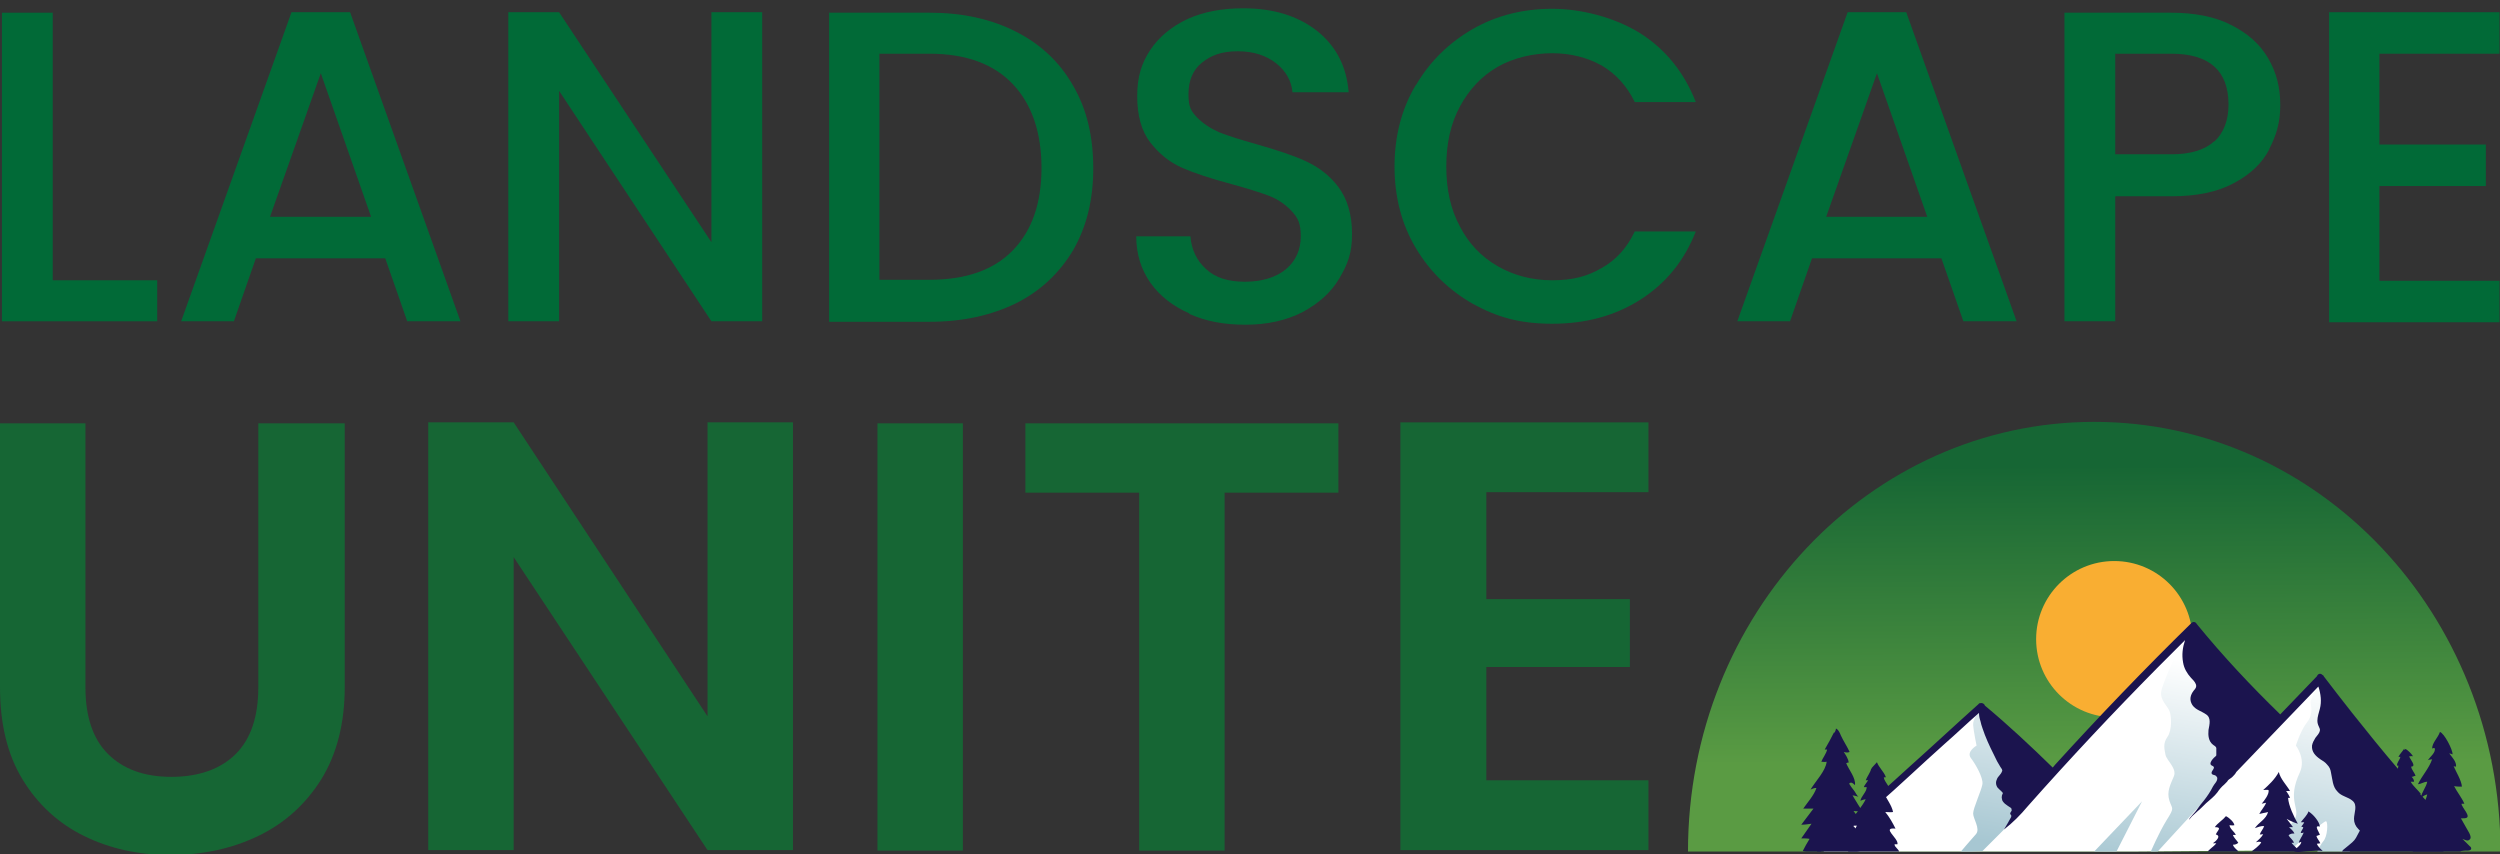 <svg xmlns="http://www.w3.org/2000/svg" xmlns:xlink="http://www.w3.org/1999/xlink" id="Layer_1" viewBox="0 0 512 175"><rect x="0" y="0" width="512" height="175" fill="#333333" stroke="none"/><defs><style>      .st0 {        fill: url(#linear-gradient2);      }      .st1 {        fill: #1b144e;      }      .st2 {        fill: #fff;      }      .st3 {        fill: url(#linear-gradient1);      }      .st4 {        fill: none;      }      .st5 {        fill: url(#linear-gradient4);      }      .st6 {        fill: #166634;      }      .st7 {        fill: url(#linear-gradient3);      }      .st8 {        fill: #016a37;      }      .st9 {        fill: #f9ae32;      }      .st10 {        fill: url(#linear-gradient);      }      .st11 {        clip-path: url(#clippath);      }    </style><linearGradient id="linear-gradient" x1="428.7" y1="156.2" x2="428.4" y2="95.4" gradientUnits="userSpaceOnUse"><stop offset="0" stop-color="#5a9b43"></stop><stop offset="1" stop-color="#166634"></stop></linearGradient><clipPath id="clippath"><rect class="st4" x="367.3" y="126.3" width="139.7" height="48.1"></rect></clipPath><linearGradient id="linear-gradient1" x1="413.4" y1="129.8" x2="406.5" y2="172.3" gradientUnits="userSpaceOnUse"><stop offset="0" stop-color="#fff"></stop><stop offset="1" stop-color="#a7c7d2"></stop></linearGradient><linearGradient id="linear-gradient2" x1="479.8" y1="140.5" x2="472.9" y2="183.1" xlink:href="#linear-gradient1"></linearGradient><linearGradient id="linear-gradient3" x1="452.3" y1="136.1" x2="445.3" y2="178.7" xlink:href="#linear-gradient1"></linearGradient><linearGradient id="linear-gradient4" x1="439.4" y1="134" x2="432.5" y2="176.6" xlink:href="#linear-gradient1"></linearGradient></defs><g><path class="st8" d="M10.8,57.4h21.4v8.4H.4V2.6h10.4v54.8Z"></path><path class="st8" d="M78.9,52.9h-26.5l-4.5,12.9h-10.8L59.7,2.5h12l22.6,63.3h-10.9l-4.5-12.9ZM76,44.4l-10.3-29.4-10.4,29.4h20.6Z"></path><path class="st8" d="M156.1,65.8h-10.4l-31.2-47.2v47.2h-10.4V2.5h10.4l31.2,47.1V2.5h10.4v63.3Z"></path><path class="st8" d="M208.1,6.5c5.1,2.6,9,6.3,11.7,11.1,2.8,4.8,4.1,10.4,4.1,16.9s-1.4,12-4.1,16.7c-2.8,4.7-6.7,8.4-11.7,10.9-5.1,2.5-11,3.8-17.7,3.8h-20.6V2.6h20.6c6.7,0,12.6,1.3,17.7,3.9ZM207.4,51.3c3.9-4,5.9-9.6,5.9-16.9s-2-13.1-5.9-17.2c-3.9-4.1-9.6-6.2-17-6.2h-10.3v46.3h10.3c7.4,0,13.1-2,17-6Z"></path><path class="st8" d="M243.6,64.2c-3.4-1.5-6.1-3.6-8-6.3-1.9-2.7-2.9-5.9-2.9-9.5h11.1c.2,2.7,1.3,5,3.2,6.7,1.9,1.8,4.6,2.6,8,2.6s6.4-.9,8.4-2.6,3-4,3-6.7-.6-3.8-1.9-5.2c-1.2-1.3-2.8-2.4-4.6-3.1-1.9-.7-4.4-1.5-7.7-2.4-4.1-1.1-7.5-2.2-10-3.3-2.6-1.1-4.8-2.9-6.6-5.2s-2.7-5.5-2.7-9.5.9-6.8,2.7-9.5c1.8-2.7,4.4-4.8,7.6-6.3,3.3-1.5,7.1-2.2,11.4-2.2,6.1,0,11.1,1.5,15.1,4.6,3.9,3.1,6.1,7.3,6.5,12.6h-11.5c-.2-2.3-1.3-4.3-3.3-5.9-2-1.6-4.6-2.5-7.9-2.5s-5.4.8-7.3,2.3c-1.9,1.5-2.8,3.7-2.8,6.5s.6,3.5,1.8,4.8c1.2,1.2,2.7,2.2,4.5,3,1.8.7,4.3,1.5,7.5,2.4,4.2,1.2,7.6,2.3,10.2,3.5,2.6,1.2,4.9,2.9,6.7,5.3,1.8,2.4,2.8,5.6,2.8,9.6s-.9,6.2-2.6,9.1c-1.7,2.9-4.2,5.1-7.5,6.9-3.3,1.7-7.2,2.6-11.7,2.6s-8.1-.7-11.5-2.2Z"></path><path class="st8" d="M290,17.4c2.9-4.9,6.8-8.7,11.7-11.5,4.9-2.8,10.4-4.1,16.2-4.1s12.7,1.7,18,5c5.2,3.3,9,8,11.4,14.1h-12.5c-1.6-3.3-3.9-5.8-6.8-7.5-2.9-1.6-6.3-2.5-10.1-2.5s-7.9.9-11.2,2.8c-3.3,1.9-5.8,4.6-7.7,8.1-1.9,3.5-2.8,7.6-2.8,12.3s.9,8.8,2.8,12.3c1.8,3.5,4.4,6.2,7.7,8.1,3.3,1.9,7,2.9,11.2,2.9s7.2-.8,10.1-2.5c2.9-1.6,5.2-4.1,6.8-7.5h12.5c-2.4,6.1-6.2,10.7-11.4,14-5.2,3.3-11.2,4.9-18,4.9s-11.4-1.4-16.3-4.1c-4.9-2.8-8.8-6.6-11.7-11.5-2.9-4.9-4.3-10.5-4.3-16.6s1.4-11.7,4.3-16.6Z"></path><path class="st8" d="M397.6,52.9h-26.5l-4.5,12.9h-10.8l22.6-63.3h12l22.6,63.3h-10.9l-4.5-12.9ZM394.7,44.4l-10.3-29.4-10.4,29.4h20.6Z"></path><path class="st8" d="M464.8,30.5c-1.5,2.9-3.9,5.2-7.3,7-3.3,1.8-7.6,2.7-12.8,2.7h-11.5v25.6h-10.4V2.6h21.8c4.8,0,9,.8,12.3,2.5,3.4,1.7,5.9,3.9,7.6,6.8,1.7,2.9,2.5,6,2.5,9.6s-.8,6.2-2.3,9.1ZM453.5,29c1.9-1.8,2.9-4.3,2.9-7.6,0-6.9-3.9-10.4-11.7-10.4h-11.5v20.6h11.5c3.9,0,6.9-.9,8.8-2.7Z"></path><path class="st8" d="M487.3,11v18.6h21.8v8.5h-21.8v19.4h24.6v8.5h-34.9V2.5h34.9v8.5h-24.6Z"></path></g><g><path class="st6" d="M17.5,86.7v54.1c0,5.9,1.5,10.5,4.6,13.6,3.1,3.1,7.4,4.7,13,4.7s10.1-1.6,13.2-4.7c3.1-3.1,4.6-7.7,4.6-13.6v-54.1h17.7v54c0,7.4-1.6,13.7-4.8,18.9-3.2,5.1-7.5,9-12.9,11.6-5.4,2.6-11.4,3.9-18,3.9s-12.4-1.3-17.7-3.9c-5.3-2.6-9.5-6.5-12.6-11.6-3.1-5.1-4.6-11.4-4.6-18.9v-54h17.5Z"></path><path class="st6" d="M162.4,174.1h-17.5l-39.7-60v60h-17.5v-87.6h17.5l39.7,60.2v-60.2h17.5v87.6Z"></path><path class="st6" d="M197.2,86.7v87.5h-17.5v-87.5h17.5Z"></path><path class="st6" d="M274.1,86.7v14.2h-23.3v73.3h-17.5v-73.3h-23.3v-14.2h64.2Z"></path><path class="st6" d="M304.4,100.8v21.9h29.4v13.9h-29.4v23.2h33.2v14.3h-50.8v-87.6h50.8v14.3h-33.2Z"></path></g><path class="st10" d="M345.7,174.4c0-48.6,37.2-88,83.2-88s83.2,39.4,83.2,88"></path><g><circle class="st9" cx="433" cy="130.9" r="16"></circle><g class="st11"><polygon class="st2" points="372.9 174.9 405.7 144.6 420.5 157.5 449.1 128.2 460.1 139.8 467.3 146.7 475.5 138.4 500.4 169.7 499.8 173.9 372.9 174.9"></polygon><path class="st3" d="M405.3,145.8s-1.3,1.4-1.2,2.7c.1,1.3.7,4.2.7,4.2,0,0-2.1,1.2-1.2,2.5,1,1.3,2.6,4.1,2.4,5.4-.2,1.3-1.9,4.9-1.9,6s1.5,3.1.6,4.2c-1,1.1-3.2,3.7-3.2,3.7l4.5-.2,4.3-4.3s4-5.5,3.9-6-1.9-3-2.4-5c-.5-2-3.5-8.9-3.5-8.9l-3.1-4.2Z"></path><path class="st0" d="M474.6,140.6s-1.4,2.7-1.4,3.2.7,2.3-.7,4.1-2.3,4.8-2.3,4.8c0,0,2.1,2.7.8,5.5-1.3,2.8-1.4,4.7-1,6.5.4,1.8.6,2.5-.8,4.1-1.4,1.6-4.8,5.5-4.8,5.5h4.4c0,.1,7.2-6.4,7.6-6.1.4.3.3,3.1-.6,4.1-.8,1-1.4,2.5-1.4,2.5h6.5c0-.1,3.8-4.7,3.8-4.7l-1.1-6.7-4-11.4-5.1-11.4Z"></path><path class="st7" d="M446.8,131.4s-4,8.6-4.2,10.3,1.3,2.9,1.7,3.9c.4.9.6,3.9-.4,5.3s-.6,2.6-.4,3.7c.2,1.1,2.4,2.8,1.7,4.4-.7,1.7-1.5,3.1-.9,5,.6,1.8,1.1,1.3-.6,4-1.7,2.8-3.3,6.6-3.3,6.6h1.3l14.5-15.8,2-5.7-11.4-21.7Z"></path><polygon class="st5" points="428.5 174.8 438.7 164.1 433.4 174.5 428.5 174.8"></polygon><path class="st1" d="M500.7,169.4c0-.4.2-.7.3-1.1-6.9-7-13.1-14.5-19.2-22.2-2-2.5-3.9-5-5.9-7.6,0-.1-.1-.2-.3-.3-.4-.4-.9-.2-1.1.3-2.5,2.6-5,5.2-7.5,7.8-6-5.8-11.8-12-17.1-18.5-.2-.4-.7-.6-1.1-.2-9.6,9.4-18.9,19.1-27.9,29-.2.2-.3.4-.5.6-4.5-4.4-9.1-8.7-13.9-12.7-.1-.4-.6-.6-.9-.5-.1,0-.3,0-.4.2-4.7,4.2-9.3,8.5-14,12.7-4.5,4.1-8.9,8.1-13.6,12-1.9,1.6-3.9,3.1-5.9,4.6,0,.1.1.2.2.4.2.3.3.6.5.9,4.1-3.1,8.1-6.3,11.9-9.8,4.7-4.1,9.2-8.4,13.9-12.6,2.4-2.1,4.7-4.3,7.1-6.4,0,.6.1,1.1.3,1.7.2,1,.6,1.9.9,2.8.7,1.8,1.6,3.6,2.5,5.4.2.4.5.8.7,1.2.2.3.5.6.3.9-.2.6-.8,1-1,1.5-.3.6-.3,1.2.1,1.8.2.2.4.4.6.6.1,0,.2.2.3.3,0,0,.2.2.2.2,0,.1-.2.4-.2.5,0,.2-.1.4,0,.7,0,.4.3.7.6,1,.4.3.8.6,1.3.9,0,.1.1.3.1.4,0,.3-.4.5-.3.8,0,.1.2.2.2.3,0,.1,0,.2,0,.3-.5.9-1,1.8-1.5,2.6,1.8-1.4,3.4-3,4.9-4.8,8.6-9.7,17.5-19.2,26.6-28.4,1.9-1.9,3.7-3.7,5.6-5.6-.5,1.5-.7,3-.4,4.6.2,1.2.8,2.2,1.6,3.1.4.4.8.8,1,1.3.2.5,0,.9-.4,1.3-.7.9-1,1.9-.3,3,.7,1,1.8,1.2,2.8,1.9,1.1.7.7,2.1.5,3.2-.1,1.1,0,2.3.9,3,.2.2.6.3.7.7,0,.3,0,.6,0,.8,0,.2,0,.4,0,.7-.1.2-.3.3-.5.5-.3.3-.7.8-.7,1.2,0,.3.3.4.5.5.7.4-.6,1.1-.2,1.6.1.2.5.2.7.3.2.2.4.3.4.6,0,.7-.6,1.1-.9,1.7-.5,1-1.1,1.9-1.8,2.8-.5.6-1,1.2-1.4,1.8-.5.8-1.6,1.7-1.7,2.2.2-.2.5-.6.6-.7.4-.4.8-.7,1.2-1.1.3-.2,1.4-1.3,1.7-1.6.8-.7,1.7-1.4,2.3-2.2.4-.6.9-1.2,1.4-1.6.1-.1.3-.3.4-.4.2-.2.3-.3.4-.5.3-.3.6-.4.9-.7.3-.3.6-.6.8-1,0,0,0,0,0,0,5.6-5.8,11.2-11.7,16.8-17.5.5,1.5.7,3.1.3,4.6-.2.8-.5,1.6-.5,2.4,0,.4.1.8.3,1.2.1.3.3.5.2.9-.1.5-.6,1-.9,1.4-.3.5-.6,1-.7,1.6-.1,1.3.7,2.1,1.7,2.8.5.3,1,.6,1.4,1.1.5.5.7,1,.8,1.7.3,1.3.3,2.8,1.3,3.8.8,1,2.2,1.1,3.1,1.9,1.1.9.3,2.5.3,3.7,0,.8.3,1.5.9,2.1,0,0,.2.2.3.3-.3.5-.5,1-.8,1.5-.4.7-1.1,1.2-1.7,1.7-.4.4-1.6,1-1,1.5.6.4,2.1.3,2.8.4.9,0,1.8,0,2.7,0,0,0,.2,0,.2,0,0,0,.2,0,.3,0,.2,0,.3,0,.4-.1.3,0,.5,0,.8.1.4.2.7.3,1.2.2.4,0,.6-.1,1,0,.3,0,.5,0,.8,0,.4,0,.9,0,1.4,0,.5,0,1-.1,1.5-.1.5,0,.9.2,1.3,0,.6,0,1,0,1.6,0,.6,0,1.2,0,1.8,0,.5,0,1,.2,1.5.2.7-.1,1.1-.5,1.3-1.1.3-.9.3-1.9.5-2.8,0-.4.4-1.2.1-1.5,0,0,0,0-.1-.1Z"></path><g><path class="st1" d="M471.3,174.7c.2,0-1.8-1.7-2-2.1.2,0,.4,0,.5,0-.2-.6-.8-1-1.1-1.5.3-.4.8-.4,1.2-.4-.2-.5-.7-.9-1.1-1.3.2,0,.5,0,.8,0-.4-.6-.9-1.2-1.3-1.7.7.4,1.6.8,2.3,1-.8-1.4-1.9-3.7-2-5.3.1,0,.2,0,.4,0-.2-.5-.5-1-.8-1.4.2,0,.5,0,.8,0-.7-1.2-2-2.5-2.3-3.9-.8,1.5-2,2.6-3.2,3.7.4,0,.7-.1,1.1,0,.2.8-.9,2.2-1.4,2.8.3-.1.6-.1.9-.2-.3.8-1,1.5-1.4,2.3.6-.1,1.2-.3,1.8-.4-.4,1.5-1.9,2.1-2.7,3.3.6-.2,1.3-.5,1.9-.4-.2.6-.7,1.1-.9,1.7.2,0,.6,0,.7-.1-.3.7-1,1.2-1.5,1.7.4-.1.8-.2,1.1,0-.3.7-1.8,1.7-2.4,2.2,2.6,0,5.3.2,7.9.2.5,0,2.4,0,2.5-.2Z"></path><path class="st1" d="M472.8,166.1c-.2.8-1.1,1.6-1.6,2.3.2,0,.5,0,.7,0-.1.3-.4.6-.6.9.1,0,.3.1.4.1,0,.4-.5.8-.5,1.2.1,0,.4,0,.6-.1-.2.6-.9,1.5-1,2.1.1,0,.4-.2.5-.2,0,.7-1.1,1.3-1.5,1.9.6.4,2.4,0,3.2,0,.9,0,1.8-.2,2.7,0-.4-.4-1-.9-1.2-1.5.3,0,.5-.1.7-.1-.2-.5-.7-1-.8-1.5.2,0,.4-.2.7-.2,0-.4-1.4-2.2,0-1.7,0-.9-1.3-2.5-2.3-3.1Z"></path><path class="st1" d="M455.8,167.2c-.6.8-1.7,1.4-2.2,2.2,1.6,0,.5.7.2,1.5,1.2.3,0,1.4-.6,1.8.2,0,.5,0,.7,0-.5.7-1.5,1.2-2,2,1.2-.1,2.5-.1,3.7,0,.9,0,2.1.3,3-.1-.4-.6-1.1-.9-1.3-1.6.4,0,.8-.1,1.1-.4-.3-.5-.9-1-1.1-1.6.2,0,.5,0,.6,0-.3-.7-1.2-1.2-1.3-2,.3,0,.6.1,1,0-.1-.7-1.1-1.5-1.6-1.8Z"></path></g><g><path class="st1" d="M503.8,174.5c-1.4.1-2.8.3-4.2.4-.5,0-5.5.1-5.5-.3,0-1,1.1-2.1,1.5-3-.4-.3-1-.2-1.5-.2.3-1.5,2.3-3.1,2.2-4.6-.4.2-.9.2-1.2.3.5-1.5,1.7-2.9,2-4.4-.5.1-.9.4-1.3.7.1-1.1,1.1-2.2,1.3-3.3-.7,0-1.3.5-1.9.5.8-1.7,2.3-3.3,2.9-5.1-.3.1-.6,0-.9.2.4-.6,1.8-1.7,1.4-2.5-.2,0-.3,0-.5.1,0-1.2,1.2-2.2,1.6-3.4.9.3,2.6,3.6,2.6,4.6-.2-.1-.6-.2-.7-.2.6.8,1.5,1.7,1.4,2.7-.2,0-.3,0-.5-.1.5,1.2,1.6,2.9,1.7,4.2-.5,0-1.1,0-1.6-.1.6,1.2,1.6,2.4,2.1,3.6-.1,0-.3,0-.5,0-.4,0,.9,1.7.9,1.8.7,1.2,0,1.2-1.1,1.2.6,1,1.1,2,1.7,3,.2.4.4.9.2,1.2-.2.3-.5.4-.8.3s-.6-.2-.8-.3c.5.5,1,1,1.5,1.5.2.1.3.3.3.5,0,.3-.4.4-.7.4-.5,0-.9,0-1.4.1Z"></path><path class="st1" d="M492.4,153.3c-.3.5-.9,1.1-1.2,1.7.1,0,.3,0,.4,0-.1.6-.7,1.1-.7,1.8.1,0,.2,0,.3,0-.1,1.1-1,2.1-1.4,3.2,1.4,0-.2,1.9-.5,2.4,1.2.7,3.4.5,4.9.4.5,0,1-.2,1.6-.2-.7-.9-1.5-1.5-2.1-2.5.3,0,.5,0,.7,0,0-.4-.2-.7-.5-1,.3,0,.5-.2.8-.2-.2-.7-.8-1.2-.9-1.9,1.2,0-.3-1.6-.4-2.1.3,0,.6-.1.8,0-.4-.6-.9-1.1-1.5-1.5-.1,0-.1.1-.3.2Z"></path></g><g><path class="st1" d="M378.3,174.6c.6-.8,1.4-1.7,1.5-2.6-.2,0-.4-.1-.5-.1.2-.4.4-.8.5-1.2-.1,0-.4,0-.5,0,.4-.6,1-1.3,1.1-2.1-.2.1-.5,0-.6.2.2-.6.7-1.1,1-1.6-.4,0-.9.2-1.3.3.8-1.2,1.9-2.4,2.6-3.8-.4,0-.8.2-1.1.3.2-1,1.3-1.8,1.3-2.8-.2,0-.5,0-.6,0,.2-.5.6-.9.9-1.4-.2,0-.4,0-.5,0,.3-.8.9-1.5,1.1-2.3,0-.2.3,0,.1-.2.4-.4.7-.8,1.1-1.2.4,1.1,1.4,1.9,1.8,3,0,0,0,0,0,.1-.1,0-.3,0-.4,0,.1,1,1.6,2.2,1.3,3.1-.4-.1-.9-.2-1.3,0,.5,1.3,1.6,2.5,1.9,4-.5.1-1,0-1.6,0,.9,1.1,1.5,2.2,2.1,3.4-3-.3.7,2,.4,3.2-.2,0-.4,0-.6,0,0,.7,1,1,1,1.8-.7,0-7.6,0-10.3-.1Z"></path><path class="st1" d="M375.6,150c-.6,1.2-1.2,2.3-1.9,3.5.2,0,.4,0,.5,0-.2.9-.9,1.7-1.2,2.5.3,0,.7.1,1.1,0-.2,1.9-2.3,4-3.3,5.7.3-.1.8-.4,1.2-.3-.5,1.5-1.8,2.9-2.7,4.2.7,0,1.4,0,2.1,0-.8,1.1-1.7,2.2-2.5,3.3.7,0,1.4-.1,2.1-.2-.7,1-1.4,2-2.1,3,.6,0,1.2,0,1.7.1-.5.8-1,1.7-1.4,2.5,1.2.1,2.3.5,3.5.6,1.1,0,2.1-.2,3.2-.2,2.1,0,4.1-.2,6.2-.6-.6-.6-1.2-1.3-1.8-1.9.7.4,1.6.5,2.3.2-1-1.1-2.1-2.2-3.1-3.3.8,0,1.6,0,2.4,0-.8-1-1.5-2-2.3-3,.6,0,1.3.1,1.9.2-.7-1.1-1.4-2.2-2.1-3.4.4,0,.9.2,1.3.3-.3,0-.8-1.1-1-1.3-.4-.5-.7-.9-1-1.4.4-.5.9,0,1.2.3.2-1.5-1.3-3.2-1.8-4.5.1,0,.3-.2.5-.1,0-.7-.6-1.6-1-2.2.4.1.8.2,1.2,0-.5-1.1-1.3-2.3-1.8-3.4-.2-.5-.5-1.2-1-1.4,0,.4-.3.9-.4.9Z"></path></g></g></g></svg>